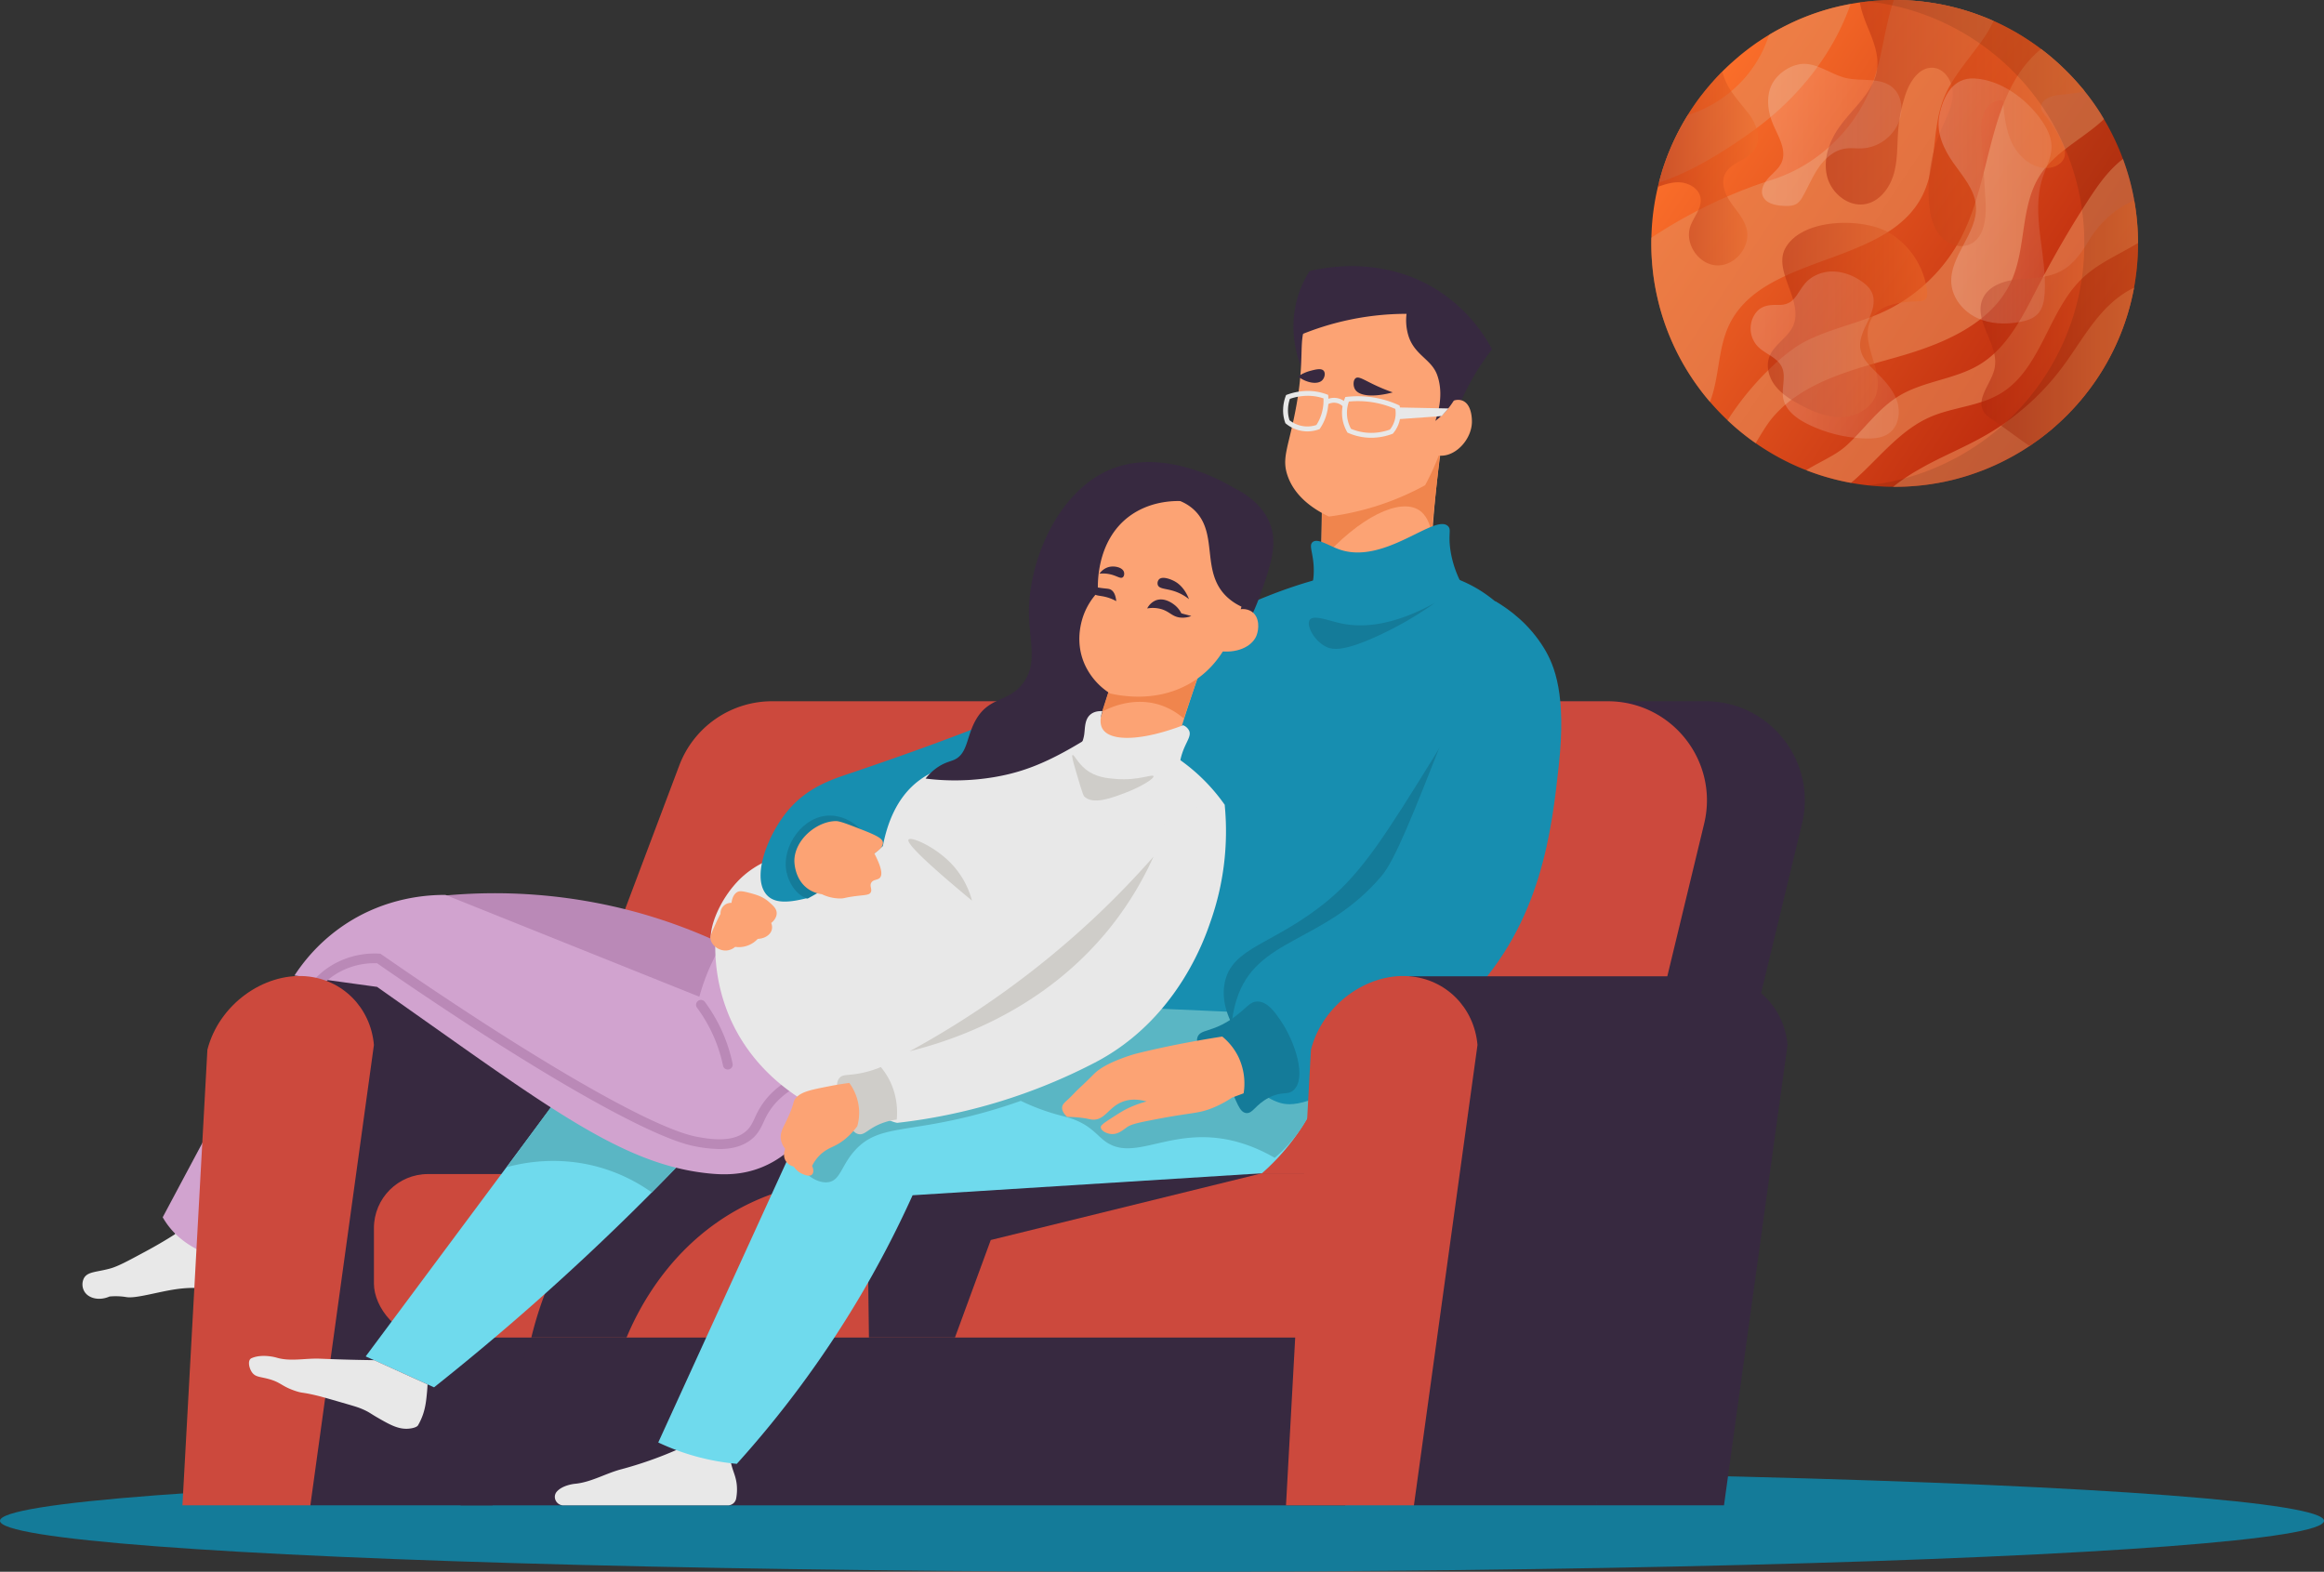 <?xml version="1.0" encoding="UTF-8"?> <svg xmlns="http://www.w3.org/2000/svg" xmlns:xlink="http://www.w3.org/1999/xlink" viewBox="0 0 1928.33 1304.13"><rect x="0" y="0" width="1928.33" height="1304.13" fill="#333333" stroke="none"/> <defs> <style>.cls-1{fill:#147b99;}.cls-2{fill:#372940;}.cls-3{fill:#e8e8e8;}.cls-4{fill:#cc493d;}.cls-5{fill:#178eb0;}.cls-6{fill:#d1a3cf;}.cls-7{fill:#6fdaed;}.cls-8{fill:#5ab6c4;}.cls-9{fill:#ba89b7;}.cls-10{fill:#fca374;}.cls-11{fill:#f0854d;}.cls-12{fill:#cfcdc9;}.cls-13{fill:url(#linear-gradient);}.cls-14{fill:#e78a59;opacity:0.6;}.cls-15,.cls-16,.cls-17,.cls-18{opacity:0.5;}.cls-15{fill:url(#linear-gradient-2);}.cls-16{fill:url(#linear-gradient-3);}.cls-17{fill:url(#linear-gradient-4);}.cls-18{fill:url(#linear-gradient-5);}.cls-19{opacity:0.1;}.cls-20,.cls-21,.cls-22{opacity:0.2;}.cls-20{fill:url(#linear-gradient-6);}.cls-21{fill:url(#linear-gradient-7);}.cls-22{fill:url(#linear-gradient-8);}</style> <linearGradient id="linear-gradient" x1="1720.55" y1="300.73" x2="1384.25" y2="76.98" gradientUnits="userSpaceOnUse"> <stop offset="0" stop-color="#bc2a0d"></stop> <stop offset="1" stop-color="#ff732c"></stop> </linearGradient> <linearGradient id="linear-gradient-2" x1="1514.96" y1="102.07" x2="1729.86" y2="102.07" gradientUnits="userSpaceOnUse"> <stop offset="0" stop-color="#ac260c"></stop> <stop offset="1" stop-color="#ef6c29"></stop> </linearGradient> <linearGradient id="linear-gradient-3" x1="1466.83" y1="265.51" x2="1599.18" y2="265.51" xlink:href="#linear-gradient-2"></linearGradient> <linearGradient id="linear-gradient-4" x1="1375.61" y1="139.78" x2="1458.64" y2="139.78" xlink:href="#linear-gradient-2"></linearGradient> <linearGradient id="linear-gradient-5" x1="1643.3" y1="268.22" x2="1774.02" y2="268.22" xlink:href="#linear-gradient-2"></linearGradient> <linearGradient id="linear-gradient-6" x1="1462.02" y1="111.96" x2="1577.66" y2="111.96" gradientUnits="userSpaceOnUse"> <stop offset="0" stop-color="#fff"></stop> <stop offset="1" stop-color="#fff" stop-opacity="0.5"></stop> </linearGradient> <linearGradient id="linear-gradient-7" x1="1452.57" y1="294.54" x2="1575.48" y2="294.54" xlink:href="#linear-gradient-6"></linearGradient> <linearGradient id="linear-gradient-8" x1="1608.51" y1="166.73" x2="1702.29" y2="166.73" xlink:href="#linear-gradient-6"></linearGradient> </defs> <title>fam</title> <g id="Слой_2" data-name="Слой 2"> <g id="Layer_1" data-name="Layer 1"> <ellipse class="cls-1" cx="964.17" cy="1261.85" rx="964.17" ry="42.28"></ellipse> <rect class="cls-2" x="382.17" y="1109.81" width="734.05" height="139.21"></rect> <path class="cls-3" d="M607.88,1191.5a46,46,0,0,0-1.78,19.62c1.22,9,4.78,13,5.35,22.29a40.6,40.6,0,0,1-.65,10.06,6.93,6.93,0,0,1-6.86,5.54H467.47c-5.67,0-9.14-6.47-5.77-11l.1-.12c4.78-5.81,15.18-6.75,15.18-6.75,13.33-1.2,25.38-8.56,38.32-12a321.9,321.9,0,0,0,45.92-16.05l4.9-15.16Z"></path> <path class="cls-3" d="M156.22,1007.43q-5.58,8.36-11.14,16.72c-9,5.73-17,10.27-23.3,13.67-15.9,8.59-23.84,12.89-30.39,14.69-11.48,3.16-18.71,2.44-21.78,8.1a11.56,11.56,0,0,0,.51,11.14c3.39,5.51,12.12,7.79,20.76,4h0a54.41,54.41,0,0,1,14.18.51c7.68,1.25,26-4.41,41-6.58,27.68-4,38.14,4.89,44.06-3,3.92-5.25,0-9.75,3.55-29.38,2-10.89,3.72-12.62,2.53-16.2C194.28,1015.27,185.9,1008.83,156.22,1007.43Z"></path> <path class="cls-2" d="M1452.55,860.05,1495.2,683.5c12.51-51.8-26.74-101.66-80-101.66H721.8a82.33,82.33,0,0,0-77,53.28L517,974.15h921.76Z"></path> <path class="cls-4" d="M1371.37,860.05,1414,683.5c12.51-51.8-26.74-101.66-80-101.66H640.62a82.33,82.33,0,0,0-77,53.28l-127.8,339h921.76Z"></path> <path class="cls-3" d="M648.5,710.14a76.32,76.32,0,0,0-32.42,17.22c-20.68,18.8-32.32,51.31-23.29,60.77,7,7.37,30.1,4.5,99.26-38.49Z"></path> <path class="cls-5" d="M1269.65,534.53c-11.85,34.63-25.57,70.72-41.51,107.93a1550.39,1550.39,0,0,1-118.6,224.15H849.8A874.25,874.25,0,0,0,916.22,765.8a885.85,885.85,0,0,0,94.88-252.62c13.41-7,97.93-50.57,167.23-40.32,10.78,1.59,30.21,4.47,51,17.79A120,120,0,0,1,1269.65,534.53Z"></path> <path class="cls-6" d="M197.75,892.47Q166.34,951.21,135,1010a63.7,63.7,0,0,0,13.16,16.21c10.66,9.4,26.72,17.08,34.44,15.2C194.24,1038.52,204.57,1009.46,197.75,892.47Z"></path> <polygon class="cls-2" points="253.63 810.04 500.75 810.04 408.65 1249.01 257.52 1249.01 253.63 810.04"></polygon> <rect class="cls-4" x="310.26" y="974.15" width="859.05" height="135.66" rx="44.82" ry="44.82"></rect> <path class="cls-2" d="M672.81,982.18a196.59,196.59,0,0,0-56.73,19.25c-60.76,31.74-87.29,86.94-96.22,108.38h-79a301.39,301.39,0,0,1,37.48-89.14c16.85-26.88,33.48-53.41,65.84-70.9,38.65-20.9,99.07-28.53,120.54,0C671.75,959.13,673.47,970.88,672.81,982.18Z"></path> <path class="cls-2" d="M1047.08,973.5l-225,55.37-29.72,80.94H721L719.41,985Z"></path> <path class="cls-7" d="M581.65,947.16q-27.72,29.52-58.08,59.43A2071.29,2071.29,0,0,1,360.15,1151.1l-56.72-25.66L476.3,893.14Z"></path> <path class="cls-8" d="M569.15,960.5Q555,974.93,540.79,989.37a141.53,141.53,0,0,0-43.72-20.94c-33.89-9.49-62.77-3.76-76.65,0l49.47-67.19Z"></path> <path class="cls-9" d="M614.06,790.5a441.1,441.1,0,0,0-86.44-33.77A447.3,447.3,0,0,0,360.83,743.9c22,32.44,85.22,117.84,170.84,133,15.92,2.83,41.2,6.92,60.78-8.1C623.12,845.31,614.77,794.49,614.06,790.5Z"></path> <path class="cls-6" d="M722.44,897.53,685.3,910c-5.17,12.9-20.11,45-53,58.41-16.63,6.8-32,6.45-44.41,5.18-59.89-6.13-112.31-40-206.12-106.13l-68.88-48.62-68.54-9.45a147.44,147.44,0,0,1,42.21-42.55c34.19-22.54,68.54-24.38,83.06-24.31L580.29,827a172,172,0,0,1,20.94-47.27l49.29-14.85Q686.49,831.19,722.44,897.53Z"></path> <path class="cls-9" d="M596.93,953.38a110.38,110.38,0,0,1-20.06-2.23c-37.48-6.84-138.56-65-264-151.92a60.85,60.85,0,0,0-35,9.53A58.83,58.83,0,0,0,262.78,823a4.05,4.05,0,0,1-6.49-4.86A67.08,67.08,0,0,1,273.54,802a69.36,69.36,0,0,1,40.88-10.77l1.16.05,1,.67c125,86.65,225.28,144.62,261.78,151.28,9.67,1.76,29.78,5.43,41.09-5.07,3.29-3.05,4.87-6.42,6.87-10.69a66.33,66.33,0,0,1,10-16.3,71.15,71.15,0,0,1,26.83-19.34,4,4,0,1,1,3.17,7.45,63.2,63.2,0,0,0-23.82,17.13,58.62,58.62,0,0,0-8.85,14.49c-2.19,4.67-4.26,9.08-8.7,13.21C617,951.37,606.57,953.38,596.93,953.38Z"></path> <path class="cls-2" d="M1206.11,348.53c2-5.66,4.3-11.6,7.09-17.73a206.77,206.77,0,0,1,24.82-41,131.65,131.65,0,0,0-44.57-48.62c-46.64-29.93-96.69-18.72-106.86-16.21A85,85,0,0,0,1076,249.26c-7,26.74.48,52.94,10.13,68.37C1106.62,350.48,1156.73,365.78,1206.11,348.53Z"></path> <path class="cls-5" d="M1055.69,498.78a549.47,549.47,0,0,0-93.19,29.71c-51.81,21.76-51.38,31-101.29,54-51.79,23.9-134.59,52-156.66,59.43-14.84,5-34.23,11.42-50,29.71-17.31,20.1-30.9,55.36-18.91,70.23,16.7,20.72,70.46-13.78,203.93-54,110.3-33.26,144.1-31,176.93-68.87C1050.11,580.19,1055.56,530.63,1055.69,498.78Z"></path> <path class="cls-1" d="M720.42,700c-3-12.83-17.37-23.07-31.4-23.3-22.7-.37-40.71,25.49-36.47,46.6,1.64,8.15,7.25,18.86,17.22,22.28C691.33,753,725.94,723.81,720.42,700Z"></path> <path class="cls-3" d="M964.55,621.4a154.13,154.13,0,0,1,51.59,46.26,542.17,542.17,0,0,1-81.83,107.63c-90.48,92.26-193.2,130.27-251.37,146.55-12.4-5.73-56.48-27.94-78-79A148.63,148.63,0,0,1,593.8,776,344.11,344.11,0,0,0,732.57,702c3.29-17.29,10.84-40.3,30.39-54.7,10.07-7.42,19.06-10.23,31.4-13.17,18.35-4.38,44.24-12.75,76-30.39C884.94,602,924,599.14,964.55,621.4Z"></path> <path class="cls-7" d="M1107.76,844.67a173.92,173.92,0,0,1-8.89,51.59c-13.33,39.89-38,65.16-51.79,77.24L757.22,991.73a862.5,862.5,0,0,1-45.92,87.79,865.13,865.13,0,0,1-99.94,135.06,194.42,194.42,0,0,1-65.17-17.73q65.67-143.74,131.35-287.5l223.18-72.6Z"></path> <path class="cls-8" d="M1094.86,903.94a116.43,116.43,0,0,1-7.43,18.91,120.07,120.07,0,0,1-29.71,37.82c-22.16-12.76-40.54-16.06-52.67-16.88-40.8-2.77-66.27,18.77-87.79,3.37-6.84-4.89-11.18-12-24.31-17.55-7.12-3-11.4-3.26-22.28-6.76A181.18,181.18,0,0,1,847,913.4c-8.85,3.16-23.71,8.15-42.54,12.83-53.92,13.38-75.48,8-93.87,27-12.69,13.09-12.84,26.37-23.63,27.69-11.26,1.37-25.78-11.28-26.34-23-.9-18.9,34.75-35.17,72.93-50.65,48.91-19.82,120.6-45.9,216.09-70.9l121.56,5.4Q1083,872.89,1094.86,903.94Z"></path> <path class="cls-10" d="M1199.38,349.22c-2.72,16.09-5.14,33-7.11,50.7-3.13,28-4.76,54.5-5.34,79.16a233.46,233.46,0,0,1-91.62,31.14q.89-51.6,1.78-103.19Z"></path> <path class="cls-11" d="M1196.49,360.68q-4.34,40.43-8.66,80.86c-2.38-11.65-7.23-16.3-10.59-18.4-15.92-10-48.94,5.56-80.73,41.52q.45-37.8.89-75.6Z"></path> <path class="cls-10" d="M1206.5,277.17a213.14,213.14,0,0,1-24,125.42,226.21,226.21,0,0,1-79.85,26c-11.43-5.46-27.58-15.53-34-33.08-5.81-15.88.74-23.94,7.12-59.6,8.24-46-.87-57.33,12.45-72.94s34.13-17.86,41.81-18.68C1172,239.78,1202.37,272.56,1206.5,277.17Z"></path> <path class="cls-10" d="M1198.8,336.58c.57-.51,7.7-6.66,14.4-4.26,8.43,3,8.16,16.68,8.11,18.23-.45,13.61-12.42,27.14-24.88,27.54a18.91,18.91,0,0,1-7.11-1.19Z"></path> <path class="cls-5" d="M1201.55,436.65c2.92,3-.14,6.31,2,20.26a87.3,87.3,0,0,0,8.1,25.32,329.5,329.5,0,0,1-33.42,21.27c-26.77,14.86-66.6,37-83.06,23.3-8-6.6-8.85-20.21-9.12-24.31-.77-11.6,3.86-14.14,4.05-28.36.2-14.6-4.55-21.19-1-24.31,4.12-3.63,13.23,2.92,22.28,6.08C1148.89,469,1190.85,425.58,1201.55,436.65Z"></path> <path class="cls-1" d="M1225.86,565.29c-8.13,15.37-20,36.84-35.45,61.79-39.79,64.21-59.69,96.31-89.13,120.54-44.17,36.33-79.11,37.78-85.09,67.86-3.59,18,5.44,35.33,14.18,47.61,23.27-7,93.25-31.25,144.85-102.3C1236.33,676.63,1228.32,586.51,1225.86,565.29Z"></path> <path class="cls-5" d="M1240.72,498.78c11.58,6.82,28.27,19,40.52,39.16,8.79,14.5,18.57,38.59,12.15,97.24-5.76,52.7-14.21,129.86-74.28,191.78-15.55,16-33.32,27.8-68.88,51.32-62.82,41.58-79.86,39.54-89.13,36.47-23.69-7.85-34-34.85-35.12-37.82-7.77-21.15-2.17-40.24,0-47.27,16.16-52.35,72.39-46.37,120.2-102.64,11.24-13.23,25.66-49.51,54-121.55C1217.75,560.92,1231.51,524,1240.72,498.78Z"></path> <path class="cls-1" d="M1190.75,500.13a293.43,293.43,0,0,1-47.94,27.68c-28.64,13.07-37.36,11.33-42.55,8.78-10.11-5-16.63-17.91-13.5-22.28s15.18.48,25,2.7C1128.58,520.82,1154,520.39,1190.75,500.13Z"></path> <path class="cls-1" d="M1043.54,831c8.22.12,14.24,8.7,18.91,15.54,12.44,18.23,21.94,48.22,10.8,58.07-5,4.4-9.19.45-20.26,6.08-11.51,5.86-13.35,13.4-18.91,12.83-5.93-.61-7.62-9.61-14.18-22.29-13.72-26.51-29.29-31.47-26.33-40.51,2.34-7.17,12-3.63,29.71-16.21C1034.35,836.67,1036.76,830.92,1043.54,831Z"></path> <path class="cls-10" d="M693.57,681.27c3.35,0,9.83,2.52,22.79,7.6s15.93,7.4,16.21,10.13c.39,3.79-4.28,7.31-7.09,9.11,6.92,13.26,6.49,18.25,4.56,20.26s-5.43,1.2-7.09,4,1,5.5-.51,8.11c-1.28,2.19-4.18,2-12.15,3-10.12,1.29-9.51,2.09-13.68,2a35.69,35.69,0,0,1-14.69-3.54,26,26,0,0,1-11.64-4.56c-11.13-8-11.16-22.28-11.15-23.3C659.38,696.51,677.93,681.4,693.57,681.27Z"></path> <path class="cls-3" d="M1016.19,667.77a225.29,225.29,0,0,1-11.82,97.07c-3.46,9.7-25.73,80.37-95.89,116.82a469.56,469.56,0,0,1-164.09,50c-1.66-.33-15.09-3.23-21.61-16.2A31,31,0,0,1,725,884.36q43.32-17.46,89-34.44,28.3-10.5,56-20.26c9.65-11.23,19.39-23.38,29-36.46a631.68,631.68,0,0,0,62.8-105.35,71.92,71.92,0,0,1,19.58-13.5A72.69,72.69,0,0,1,1016.19,667.77Z"></path> <path class="cls-12" d="M754.86,872.21c35.61-8.87,112.7-33.77,168.48-105.35a275.3,275.3,0,0,0,33.76-56.05c-14.16,16.09-29.86,32.53-47.27,49A747.94,747.94,0,0,1,754.86,872.21Z"></path> <path class="cls-12" d="M806.51,747.28A70.81,70.81,0,0,0,789,716.22c-13.7-14.11-33.18-22.32-35.12-19.59C752.24,698.9,761.7,710.14,806.51,747.28Z"></path> <path class="cls-2" d="M1034.93,518.19A197.21,197.21,0,0,0,1046.24,492c7.94-22.76,13.81-39.61,7.93-56.38-1.67-4.79-7.88-19.78-30.21-30.73-8.51-5.1-60.07-35.05-105.35-14.18-41,18.9-64.78,73.91-64.83,116.82,0,24.52,7.7,43.15-5.23,59.77-12,15.42-27.38,10.61-38.49,29.37-8.3,14-6.78,28.62-18.4,33.77-3.33,1.47-7.55,2.09-13.51,6.07A43.83,43.83,0,0,0,768,646a196.55,196.55,0,0,0,56.73-1.18c31-5.25,55.59-16.75,102.81-48.62C957.88,575.72,994.39,549.81,1034.93,518.19Z"></path> <path class="cls-10" d="M1000.13,544.91q-7.74,20.83-15.12,43.58-6.33,19.6-11.56,38.25a276.61,276.61,0,0,1-97,32.91q15.57-23.11,31.13-46.25,9.35-29.8,18.68-59.6Z"></path> <path class="cls-11" d="M999.55,544.72q-8.64,25.72-17.29,51.47A56.34,56.34,0,0,0,962.76,585c-23.14-7.53-43.67,3-48.37,5.57l12.52-38.77Z"></path> <path class="cls-10" d="M1033.57,442.43c9,15.47,4.24,32.91-1.68,54.52-5.87,21.42-14.76,53.92-46.14,71-26.49,14.46-54.06,9.83-64.61,7.44a55.54,55.54,0,0,1-21.21-24.36c-9-20.49-1.51-39.29.24-43.38a56.32,56.32,0,0,1,10.9-16.52c-.25-3.47-2.43-41.71,26-62.78C968.18,405.35,1018.13,415.94,1033.57,442.43Z"></path> <path class="cls-10" d="M1022.52,507.55c5.61-2.91,11.87-3,16.21,0,6.59,4.6,6,14.53,3.8,19.93-3.9,9.45-17.07,15.15-32.3,12.5Z"></path> <path class="cls-3" d="M978.37,636.2c.52-2.17.77-6.24,3-12.5,3.19-8.76,7.09-12.85,5.4-17.22a9.18,9.18,0,0,0-5.06-4.72c-33.64,12.84-60.23,13.9-66.85,3-1.47-2.41-2.78-6.75-.17-14.69-2.72-.14-6.55.13-9.62,2.53-5.14,4-4.69,11.21-5.41,16.54-3.08,22.92-31.39,28.34-30.38,45.92.39,7,5.19,11.92,6.41,13.17C899,692.23,973.44,657,978.37,636.2Z"></path> <path class="cls-12" d="M957.1,644c.78,2-10.58,8.9-22.62,13.51s-26.85,10.27-34.44,3.71c-1-.84-1.56-1.66-7.09-20.6-3-10.18-3.91-13.75-3-14.18,1.26-.61,4.06,6.36,10.81,11.82,8.18,6.63,17.78,7.49,25.66,8.1C944.76,647.75,956.33,642,957.1,644Z"></path> <path class="cls-2" d="M1033.66,504.77a45.23,45.23,0,0,1-15.19-9.12c-22.22-20.45-7.6-51.43-26.25-71.16C976.15,407.5,948.86,413.1,949,409c.13-3.92,25-9.6,50.65-4,11.72,2.53,33.23,7.29,44.56,25C1057,449.87,1052.76,480,1033.66,504.77Z"></path> <path class="cls-2" d="M1207.75,330a78,78,0,0,1-5.06,7.6A65.7,65.7,0,0,1,1191,349.22c6.41-18.61,4-31,1.52-38-4.74-13.28-18.64-16.33-23.81-32.41a43.55,43.55,0,0,1-1.63-18.42A231.4,231.4,0,0,0,1076,279.14a55.5,55.5,0,0,1,1.52-23.8,54.85,54.85,0,0,1,7.09-15.2c9.65-4.35,41.21-17.09,76.48-5.06,28.38,9.68,60.37,35.81,58.75,60.27C1219.14,305.2,1212.58,321.59,1207.75,330Z"></path> <path class="cls-2" d="M960.73,485.48a4.76,4.76,0,0,1,1-4.81c3-3,10.45.45,11.65,1,7.85,3.67,11.59,11.35,13.17,15.45a39.32,39.32,0,0,0-11.39-6.33C967.73,488.19,962.09,488.86,960.73,485.48Z"></path> <path class="cls-2" d="M912.29,476a13.92,13.92,0,0,1,7.85-5.57c4.76-1.16,11.17.36,12.41,4.05.51,1.5.25,3.67-1,4.56-1.82,1.28-4.51-1-9.37-2.28A27.21,27.21,0,0,0,912.29,476Z"></path> <path class="cls-2" d="M1155.64,325.57a156.7,156.7,0,0,1-15.54-6.42c-8.71-4.16-12.78-7.09-15.19-5.4-2.15,1.5-2.32,6.19-.68,9.11C1127.64,328.92,1140.16,329.69,1155.64,325.57Z"></path> <path class="cls-2" d="M1077,312.4a33.13,33.13,0,0,1,10.31-4.73c3.87-1,8.53-2.27,10.7-.34s1.21,6.68-1.59,8.78C1092.62,318.94,1084.43,317.9,1077,312.4Z"></path> <path class="cls-2" d="M980.23,508.91a20.57,20.57,0,0,0-6.25-7.43c-1.67-1.22-8.09-5.9-14.85-3.38a14.11,14.11,0,0,0-7.26,6.75,25.45,25.45,0,0,1,12.15.68c6.32,2,8.42,5.72,14.35,6.75a19.07,19.07,0,0,0,10.13-1.18Z"></path> <path class="cls-2" d="M926.21,498.78c-.63-6.13-2.68-8.45-4.39-9.46s-3.26-.76-8.61-1.52c-2.86-.4-5.15-.87-6.58-1.18-.36,1.63-.57,3.9.67,5.57,1.62,2.17,4.64,1.89,9.12,2.87A36.39,36.39,0,0,1,926.21,498.78Z"></path> <path class="cls-3" d="M1155.16,360.05l.5-.19.35-.41a25.85,25.85,0,0,0,5.49-22l-.21-1-.94-.43a81.79,81.79,0,0,0-42.84-6.75l-1.21.14-.45,1.13a32.55,32.55,0,0,0-1.89,17.29,31.9,31.9,0,0,0,3.79,10.54l.33.59.62.26a47.57,47.57,0,0,0,19,4h0A50.15,50.15,0,0,0,1155.16,360.05ZM1118,347.18a28.31,28.31,0,0,1,1.24-14,77.71,77.71,0,0,1,38.52,6.12,21.74,21.74,0,0,1-4.48,17.13,46,46,0,0,1-15.5,2.73h0a43.44,43.44,0,0,1-16.8-3.37A28,28,0,0,1,1118,347.18Z"></path> <path class="cls-3" d="M1084.73,357.94a29.26,29.26,0,0,0,9.52-1.65l.64-.22.38-.55a38.79,38.79,0,0,0,4.78-9.65,42.58,42.58,0,0,0,2.09-16.94l-.1-1.29-1.22-.45a45.14,45.14,0,0,0-17.53-2.79,50.37,50.37,0,0,0-15.28,3.05l-.88.32-.33.88a34.36,34.36,0,0,0-2.11,10.28,30.16,30.16,0,0,0,1.68,11.71l.19.54.45.36a28.39,28.39,0,0,0,17.68,6.4Zm-16-18.82a30.1,30.1,0,0,1,1.54-8.17,45.67,45.67,0,0,1,13.17-2.5,40.21,40.21,0,0,1,14.73,2.1,38.76,38.76,0,0,1-2,14,35.44,35.44,0,0,1-3.92,8.09,25.22,25.22,0,0,1-7.58,1.22l0,2v-2a24.27,24.27,0,0,1-14.7-5.17A26.36,26.36,0,0,1,1068.74,339.12Z"></path> <path class="cls-3" d="M1160,338.06l41.79.84-5.57,6.33-36.55,2.62Z"></path> <path class="cls-3" d="M1114.69,337.71a10.56,10.56,0,0,0-5.94-3.4,10.73,10.73,0,0,0-7.21,1.27l-2-3.49a14.82,14.82,0,0,1,10-1.76,14.64,14.64,0,0,1,8.24,4.7Z"></path> <path class="cls-10" d="M1014.16,860.05a50.2,50.2,0,0,1,13.33,16.72,51.17,51.17,0,0,1,4.4,30.38l-9.62,3.55a88.81,88.81,0,0,1-16.21,8.61c-11.6,4.68-16.24,3.63-42.88,8.61-15.86,3-23.87,4.49-27.69,7.09s-7.76,6.36-13.41,5.91c-4.06-.31-8.54-2.78-8.7-5.5-.09-1.45,1.1-2.71,8.25-7.33,6.9-4.45,10.35-6.68,14.66-8.7a89.31,89.31,0,0,1,15.12-5.5c-8.9-2.46-15.16-1.43-19.24,0C920,918.13,917.16,929.26,907,929c-3-.08-4.34-1.09-12.37-1.83-3.86-.36-7.05-.45-9.17-.46-1.57-1.45-4.64-4.68-4.12-8.25.34-2.32,2-3.64,5.5-6.87,3-2.81,5.68-5.93,8.7-8.71,7.58-7,10.68-10.43,13.29-12.83,10-9.23,33-15.58,33-15.58C973.26,866.48,1006.2,861.28,1014.16,860.05Z"></path> <path class="cls-12" d="M730.88,885.37A58.2,58.2,0,0,1,739,898.21a60.23,60.23,0,0,1,5.06,30.72,54.06,54.06,0,0,0-12.15,3c-11.56,4.37-14.11,9.94-19.25,9.12-5.79-.93-8.78-9-12.83-19.93-3.8-10.25-8.07-21.79-3-27,2.46-2.55,5.44-1.83,13.51-3A86.75,86.75,0,0,0,730.88,885.37Z"></path> <path class="cls-2" d="M1430.48,1249H1324.34L1345,871c9.6-37.5,46.49-63.72,81.55-61,30.07,2.37,53.87,25.64,56.64,57Q1456.86,1058,1430.48,1249Z"></path> <polygon class="cls-2" points="1169.31 810.04 1416.44 810.04 1324.34 1249.01 1173.2 1249.01 1169.31 810.04"></polygon> <path class="cls-4" d="M1173.2,1249H1067.06l20.7-378c9.6-37.5,46.49-63.72,81.55-61,30.07,2.37,53.87,25.64,56.64,57Q1199.56,1058,1173.2,1249Z"></path> <path class="cls-10" d="M644.45,757.75c0-3.75-2.81-6.22-6.08-9.12-5.6-5-11.35-6.45-17.73-8.1-5.76-1.5-7.44-1.09-8.61-.51-4.19,2.08-4.93,7.89-5.06,9.12a8.68,8.68,0,0,0-9.12,9.11c-.9,1.66-2.16,4.09-3.54,7.09-3.59,7.8-5.38,11.7-4.56,14.69,1.33,4.87,7.21,9.09,13.17,8.61a12.74,12.74,0,0,0,7.09-3A21.4,21.4,0,0,0,628.75,779c5.88-.21,10.56-3.4,11.64-7.6a8.94,8.94,0,0,0-.5-5.57C640.86,765.08,644.47,762,644.45,757.75Z"></path> <path class="cls-10" d="M704.72,898.54c-3.69.47-9.15,1.25-15.7,2.54-15.48,3-23.22,4.56-27.86,9.11-4.07,4-.78,3.95-9.62,21.78-2.19,4.41-4.41,8.48-3.55,13.67a16.38,16.38,0,0,0,3.55,7.6c-.17.37-2.45,5.45.5,10.13a10.7,10.7,0,0,0,6.59,4.56,16.18,16.18,0,0,0,7.09,6.08c1.77.75,6,2.59,8.1.5,1.42-1.44,1.34-4.34,0-7.09a32.84,32.84,0,0,1,6.08-8.61c4.64-4.7,9.34-6.47,12.66-8.1,5-2.46,11.79-7,18.74-16.21a41.08,41.08,0,0,0,1.52-13.67A42.51,42.51,0,0,0,704.72,898.54Z"></path> <path class="cls-9" d="M603.93,887.4a4,4,0,0,1-4-3.21,123.39,123.39,0,0,0-21.58-48.06,4.05,4.05,0,1,1,6.51-4.83,131.13,131.13,0,0,1,23,51.21,4.06,4.06,0,0,1-4,4.89Z"></path> <path class="cls-4" d="M257.52,1249H151.37q10.35-189,20.71-378c9.59-37.5,46.49-63.72,81.55-61,30.06,2.37,53.87,25.64,56.63,57Z"></path> <path class="cls-3" d="M354.75,1148.65c-.06,1.49-.18,3.65-.42,6.25-.56,6-1.11,11.94-3.2,18.24a50,50,0,0,1-4.3,9.51c-.58,1-3.06,2.36-7.78,2.75-8.42.69-15.48-3.24-25.49-9-6-3.43-6.88-4.52-11.82-6.75-3.81-1.72-6.56-2.56-12.83-4.39-13.78-4-20.67-6-25-7.09-14.17-3.43-12.27-1.94-18.58-4-12.28-4.11-11.92-7.23-22.95-10.13-6.7-1.76-10.27-1.52-13-5-2.5-3.21-3.92-9.2-1.62-11.48a3.07,3.07,0,0,1,.9-.62c9-4,20.77-.49,20.77-.49,11.46,3.47,23.95.39,35.91.88,10.81.44,26.14,1,45.12,1.23Z"></path> <path class="cls-13" d="M1774,201.44v.49c0,.51,0,1,0,1.5,0,2.45-.06,4.92-.19,7.34,0,.94-.08,1.88-.12,2.8l-.18,2.75c-.27,3.79-.63,7.54-1.12,11.27-.33,2.63-.72,5.26-1.14,7.85-.17,1-.35,2.06-.53,3.1v0c0,.06,0,.14,0,.2-.17.9-.35,1.76-.53,2.65a201,201,0,0,1-25.49,65.44c-.59,1-1.18,1.92-1.79,2.88-1.43,2.28-2.92,4.52-4.45,6.73-.85,1.22-1.71,2.44-2.58,3.64-.6.82-1.19,1.66-1.8,2.47-.86,1.12-1.71,2.26-2.59,3.36-.34.47-.69.92-1.06,1.37-.51.65-1,1.29-1.55,1.94s-.85,1-1.28,1.55l-1,1.22c-.65.77-1.31,1.53-2,2.3-.51.62-1,1.23-1.59,1.82-.39.45-.77.89-1.18,1.32-.1.13-.23.25-.33.37-.77.84-1.55,1.69-2.34,2.53-.49.51-1,1-1.49,1.55l-1.51,1.57c-1.24,1.26-2.51,2.5-3.79,3.75-.45.45-.92.9-1.39,1.32-.93.9-1.89,1.78-2.83,2.63a4.57,4.57,0,0,1-.41.37l-2.46,2.22c-1.15,1-2.29,2-3.45,3l-2.47,2-.14.12-2.24,1.77c-1.25,1-2.49,1.94-3.75,2.9-1,.73-2,1.47-3,2.18a.42.42,0,0,1-.12.08c-.8.57-1.59,1.14-2.39,1.69-1,.72-2,1.41-3,2.1l-.7.47-1.63,1.06c-1.16.76-2.32,1.51-3.5,2.24l-1.27.8c-.92.57-1.85,1.12-2.77,1.65-.08.06-.14.08-.23.14-.57.33-1.14.65-1.71,1-2.48,1.45-5,2.81-7.58,4.14-.8.43-1.59.84-2.41,1.24-.59.31-1.18.61-1.79.9q-2.26,1.13-4.53,2.16l-1.18.55c-1.3.59-2.61,1.16-3.91,1.71-.74.33-1.47.64-2.23.94-1.1.47-2.2.92-3.32,1.37h0c-1,.36-2,.75-3,1.12l-2.74,1c-1.12.41-2.24.79-3.38,1.18l-2.94,1q-6.45,2.07-13.08,3.73l-1.47.37-1.67.38c-.68.15-1.35.31-2,.45l-.39.08c-.39.11-.75.19-1.16.27s-.51.1-.78.16l-2.5.49-.86.16c-2.08.41-4.14.76-6.24,1.08-1.32.23-2.65.41-4,.6-.72.1-1.47.2-2.18.28l-1,.12c-.92.13-1.84.23-2.78.33-.45,0-.91.08-1.36.14l-2.1.19c-6,.55-12,.81-18.19.81-.43,0-.85,0-1.26,0-2.3,0-4.61-.06-6.89-.14a203.17,203.17,0,0,1-22.65-2.18c-.29,0-.59-.08-.88-.15-1.51-.22-3-.46-4.5-.75-1-.16-1.92-.35-2.88-.53-3.69-.73-7.34-1.55-10.92-2.47-6.34-1.61-12.58-3.52-18.66-5.73-1.59-.57-3.16-1.16-4.71-1.79-1.91-.71-3.79-1.49-5.66-2.28q-2.14-.91-4.22-1.86a201.7,201.7,0,0,1-19.21-10c-.28-.16-.57-.34-.83-.51-.86-.51-1.74-1-2.59-1.57-3.22-2-6.36-4-9.46-6.19q-5.57-3.86-10.87-8.12c-4.3-3.44-8.48-7.07-12.47-10.88a198.85,198.85,0,0,1-14.6-15.27c-.41-.47-.82-.94-1.22-1.43-3.78-4.46-7.34-9.11-10.71-13.9a201,201,0,0,1-26.32-51.95c-1.46-4.34-2.77-8.72-3.93-13.19q-.68-2.62-1.28-5.3a196.53,196.53,0,0,1-3.53-19.47c-.31-2.36-.57-4.73-.78-7.13-.08-.78-.16-1.57-.22-2.37,0-.32-.06-.65-.08-1q-.62-7.8-.61-15.82c0-1.55,0-3.08.06-4.63,0-.47,0-.94,0-1.41,0-.83.06-1.67.1-2.51.25-6.17.76-12.29,1.57-18.32a198,198,0,0,1,3.71-20c.29-1.21.59-2.41.9-3.61.14-.57.28-1.16.45-1.73q.88-3.37,1.89-6.67a.37.37,0,0,1,0-.14c.9-3,1.88-5.91,2.92-8.81a199.16,199.16,0,0,1,18.69-38.67c.49-.84,1-1.67,1.55-2.49,1.1-1.73,2.24-3.47,3.43-5.16,2.5-3.69,5.17-7.3,8-10.82.06-.06.1-.14.16-.21q2.36-3,4.89-5.89c.8-1,1.63-1.91,2.47-2.85,1.73-2,3.53-3.94,5.36-5.83.69-.72,1.37-1.43,2.06-2.12l.73-.74c.72-.73,1.45-1.46,2.21-2.18,1.16-1.12,2.32-2.24,3.5-3.32.78-.71,1.55-1.43,2.33-2.1q2.44-2.2,4.95-4.3c.33-.31.67-.59,1-.88.84-.71,1.69-1.4,2.57-2.1,1.65-1.34,3.32-2.63,5-3.91l.08-.06c.29-.23.6-.45.9-.68l.61-.44c.84-.64,1.68-1.23,2.51-1.84,1.39-1,2.77-2,4.18-2.91,1-.64,1.9-1.27,2.85-1.88s1.88-1.22,2.82-1.81l2.06-1.29a2.79,2.79,0,0,1,.45-.26l.77-.47.49-.31c1-.61,2-1.2,3.08-1.79.26-.17.53-.31.79-.47l1.49-.84,1.84-1,.79-.42c.53-.29,1.06-.58,1.59-.84s1-.55,1.57-.82a1.19,1.19,0,0,1,.22-.12c.41-.22.84-.45,1.25-.63,1.3-.67,2.61-1.3,3.91-1.94,1-.49,2-1,3-1.42q2.2-1,4.42-2c.57-.25,1.17-.49,1.74-.73.91-.39,1.83-.76,2.75-1.13.65-.26,1.3-.53,2-.79l.14-.06c.57-.23,1.14-.45,1.71-.65s1.16-.45,1.75-.66q9-3.3,18.33-5.75l2.29-.57c.61-.16,1.22-.3,1.85-.45a2.54,2.54,0,0,1,.37-.1l1-.22c.3-.06.59-.14.87-.21a.12.12,0,0,1,.08,0c.72-.16,1.43-.32,2.17-.46a1.67,1.67,0,0,1,.4-.09l2.25-.47,2.12-.42c.28,0,.57-.11.85-.17l.47-.08L1537,3l2.46-.43c1.27-.2,2.53-.41,3.8-.57V2c1.2-.16,2.42-.33,3.65-.47.63-.08,1.26-.16,1.89-.22,1.86-.23,3.73-.41,5.61-.58l2.16-.18c.59,0,1.18-.08,1.77-.1.84-.06,1.65-.12,2.49-.16h.1c.84-.07,1.65-.11,2.47-.13l1.16-.06h.49c1.06,0,2.14-.08,3.2-.1h.1c1,0,2.06,0,3.1,0h.63a201.16,201.16,0,0,1,30.54,2.3c1.18.19,2.37.37,3.53.57,0,0,0,0,0,0,.88.15,1.75.29,2.61.45,2.89.53,5.75,1.12,8.6,1.78,4.59,1.06,9.13,2.26,13.6,3.63,4.75,1.44,9.42,3.07,14,4.85h0q4.62,1.77,9.12,3.79l.06,0c3.75,1.67,7.44,3.47,11.07,5.36,2.81,1.45,5.56,3,8.27,4.55h0c1.12.65,2.24,1.32,3.34,2,.73.45,1.45.88,2.16,1.35s1.43.9,2.14,1.37c1.43.91,2.83,1.85,4.24,2.79,2.77,1.9,5.48,3.83,8.15,5.85,1.8,1.35,3.57,2.73,5.33,4.14l.3.26c.8.64,1.57,1.27,2.35,1.92,1.1.92,2.18,1.85,3.26,2.81.47.39.94.82,1.4,1.25,1,.85,2,1.75,2.94,2.65,2.3,2.14,4.57,4.32,6.79,6.58.16.16.3.31.47.47,3.32,3.38,6.5,6.87,9.58,10.48.65.77,1.3,1.57,2,2.34s1.26,1.57,1.89,2.39c.23.26.43.53.63.79.55.68,1.08,1.35,1.59,2q4.59,5.94,8.75,12.25c.65,1,1.26,1.94,1.9,2.92,1,1.63,2,3.26,3,4.91a203.09,203.09,0,0,1,12.32,24.32c1.22,2.9,2.38,5.81,3.46,8.77.12.3.25.63.37,1,1.77,4.91,3.38,9.91,4.79,15,.14.45.26.9.39,1.35,1.18,4.36,2.2,8.78,3.1,13.25.2,1,.38,2,.57,3a1.18,1.18,0,0,1,0,.28,4.82,4.82,0,0,1,.1.57c.14.74.26,1.47.39,2.22.22,1.25.4,2.49.59,3.75A202.36,202.36,0,0,1,1774,201.44Z"></path> <path class="cls-14" d="M1654.13,17.37a78.61,78.61,0,0,1-4.16,8c-9.26,15.41-22.08,28.72-31.11,44.07v0a86.87,86.87,0,0,0-6.26,12.73c-5.36,13.84-6.42,28.92-8.24,43.77a161.09,161.09,0,0,1-3.62,20.93,76.75,76.75,0,0,1-5.45,15c-6.52,13.17-16.65,22.87-28.78,30.64-24.71,15.84-57.7,23.65-85.36,36.51-20.2,9.38-37.55,21.47-46.75,41.32-9.09,19.61-7.84,43.51-15.59,63.1-.41-.47-.82-.94-1.22-1.43-3.78-4.46-7.34-9.11-10.71-13.9a201,201,0,0,1-26.32-51.95c-1.46-4.34-2.77-8.72-3.93-13.19q-.68-2.62-1.28-5.3a196.53,196.53,0,0,1-3.53-19.47c-.31-2.36-.57-4.73-.78-7.13-.08-.78-.16-1.57-.22-2.37,0-.32-.06-.65-.08-1q-.62-7.8-.61-15.82c0-1.55,0-3.08.06-4.63a400.34,400.34,0,0,1,39-22.79c8-4.14,16.06-7.93,24-11.4A388.47,388.47,0,0,1,1470,149.27a131.23,131.23,0,0,0,47.54-27.22,132.39,132.39,0,0,0,36.21-52.72q.45-1.18.87-2.4,1.56-4.53,2.82-9.18c5.28-19.1,7.54-39.24,14-57.75h.63a201.16,201.16,0,0,1,30.54,2.3c1.18.19,2.37.37,3.53.57,0,0,0,0,0,0,.88.15,1.75.29,2.61.45,2.89.53,5.75,1.12,8.6,1.78,4.59,1.06,9.13,2.26,13.6,3.63,4.75,1.44,9.42,3.07,14,4.85h0Q1649.63,15.35,1654.13,17.37Z"></path> <path class="cls-14" d="M1745.74,98.83q-1.83,1.82-3.77,3.47c-9.11,7.83-19.47,14.47-28.91,21.91a102,102,0,0,0-16,15.17,66.64,66.64,0,0,0-4.51,6.22c-16.22,25.44-11.17,59.26-23.32,86.86a4.19,4.19,0,0,1-.2.49c-5.63,12.52-14.27,22.69-24.77,31.09-19.45,15.62-45.22,25.12-69.7,32.09-6.4,1.81-12.9,3.61-19.41,5.48-24.52,7.08-49.11,15.23-68.66,30.05a96.07,96.07,0,0,0-15.86,15c-4.59,5.48-9.09,13.11-13.86,21.06q-5.57-3.86-10.87-8.12c-4.3-3.44-8.48-7.07-12.47-10.88a236.57,236.57,0,0,1,33.78-41.59c10.39-10.21,20.61-18.33,28.6-22.69,18.39-10,39.22-14.5,58.69-22.2,2.59-1,5.14-2.08,7.64-3.22A138,138,0,0,0,1598,235.2a139,139,0,0,0,25.57-31.48c1.42-2.37,2.75-4.77,4-7.22,8.5-16.57,13.72-34.94,18.45-53.47,4.92-19.2,9.3-38.59,16.21-56.29,6.46-16.59,15.17-31.7,28.64-43.81.88-.79,1.8-1.57,2.75-2.28,1.8,1.35,3.57,2.73,5.33,4.14l.3.26c.8.64,1.57,1.27,2.35,1.92,1.1.92,2.18,1.85,3.26,2.81.47.39.94.82,1.4,1.25,1,.85,2,1.75,2.94,2.65,2.3,2.14,4.57,4.32,6.79,6.58.16.16.3.31.47.47,3.32,3.38,6.5,6.87,9.58,10.48.65.77,1.3,1.57,2,2.34s1.26,1.57,1.89,2.39c.23.26.43.53.63.79.55.68,1.08,1.35,1.59,2q4.59,5.94,8.75,12.25c.65,1,1.26,1.94,1.9,2.92C1743.75,95.55,1744.76,97.18,1745.74,98.83Z"></path> <path class="cls-14" d="M1774,201.44v.22c-.31.2-.63.39-.94.57-15.27,9.07-32,16.19-44.95,28.38C1699.3,257.8,1693.94,306,1660,326.46a77.06,77.06,0,0,1-15.86,7.06c-14.11,4.63-29.36,6.62-43,12.66-18.24,8.05-32.55,22.79-46.66,36.92-5.85,5.85-12,12-18.57,17.53-1-.16-1.92-.35-2.88-.53-3.69-.73-7.34-1.55-10.92-2.47-6.34-1.61-12.58-3.52-18.66-5.73-1.59-.57-3.16-1.16-4.71-1.79,11-6.85,24.32-12.33,32.87-20,15.2-13.66,26.62-31.23,44.5-41.87,20.57-12.25,46.32-13.46,66.74-25.93a74.49,74.49,0,0,0,11.81-9c16-14.8,26.21-35.84,36.41-55.58,1.38-2.69,2.79-5.36,4.2-8q17.05-32.16,36.85-62.79c8-12.27,16.37-24.5,27.73-33.72.55-.44,1.12-.89,1.69-1.3.12.3.25.63.37,1,1.77,4.91,3.38,9.91,4.79,15,.14.45.26.9.39,1.35,1.18,4.36,2.2,8.78,3.1,13.25.2,1,.38,2,.57,3a1.18,1.18,0,0,1,0,.28,4.82,4.82,0,0,1,.1.57c.14.74.26,1.47.39,2.22.22,1.25.4,2.49.59,3.75A202.36,202.36,0,0,1,1774,201.44Z"></path> <path class="cls-14" d="M1535.56,3.28c-14.35,41.3-43,77-78.18,103.18l-2.41,1.77c-16.94,12.27-48.88,33.92-78.46,43.22.14-.57.28-1.16.45-1.73q.88-3.37,1.89-6.67a.37.37,0,0,1,0-.14c.9-3,1.88-5.91,2.92-8.81a199.16,199.16,0,0,1,18.69-38.67,102.47,102.47,0,0,0,36-19.74,101.31,101.31,0,0,0,27.06-35.51c1.67-3.69,3.1-7.46,4.4-11.29l.49-.31c1-.61,2-1.2,3.08-1.79.26-.17.53-.31.79-.47l1.49-.84,1.84-1,.79-.42c.53-.29,1.06-.58,1.59-.84s1-.55,1.57-.82a1.19,1.19,0,0,1,.22-.12c.41-.22.84-.45,1.25-.63,1.3-.67,2.61-1.3,3.91-1.94,1-.49,2-1,3-1.42q2.2-1,4.42-2c.57-.25,1.17-.49,1.74-.73.91-.39,1.83-.76,2.75-1.13.65-.26,1.3-.53,2-.79l.14-.06c.57-.23,1.14-.45,1.71-.65s1.16-.45,1.75-.66q9-3.3,18.33-5.75l2.29-.57c.61-.16,1.22-.3,1.85-.45a2.54,2.54,0,0,1,.37-.1l1-.22c.3-.06.59-.14.87-.21a.12.12,0,0,1,.08,0c.72-.16,1.43-.32,2.17-.46a1.67,1.67,0,0,1,.4-.09l2.25-.47,2.12-.42c.28,0,.57-.11.85-.17Z"></path> <path class="cls-14" d="M1770.68,238.76c-.17.9-.35,1.76-.53,2.65a201,201,0,0,1-25.49,65.44c-.59,1-1.18,1.92-1.79,2.88-1.43,2.28-2.92,4.52-4.45,6.73-.85,1.22-1.71,2.44-2.58,3.64-.6.82-1.19,1.66-1.8,2.47-.86,1.12-1.71,2.26-2.59,3.36-.34.47-.69.92-1.06,1.37-.51.65-1,1.29-1.55,1.94s-.85,1-1.28,1.55l-1,1.22c-.65.77-1.31,1.53-2,2.3-.51.62-1,1.23-1.59,1.82-.39.45-.77.89-1.18,1.32-.1.13-.23.25-.33.37-.77.84-1.55,1.69-2.34,2.53-.49.51-1,1-1.49,1.55l-1.51,1.57c-1.24,1.26-2.51,2.5-3.79,3.75-.45.45-.92.9-1.39,1.32-.93.9-1.89,1.78-2.83,2.63a4.57,4.57,0,0,1-.41.37l-2.46,2.22c-1.15,1-2.29,2-3.45,3l-2.47,2-.14.12-2.24,1.77c-1.25,1-2.49,1.94-3.75,2.9-1,.73-2,1.47-3,2.18a.42.42,0,0,1-.12.08c-.8.57-1.59,1.14-2.39,1.69-1,.72-2,1.41-3,2.1l-.7.47-1.63,1.06c-1.16.76-2.32,1.51-3.5,2.24l-1.27.8c-.92.57-1.85,1.12-2.77,1.65-.08.06-.14.08-.23.14-.57.33-1.14.65-1.71,1-2.48,1.45-5,2.81-7.58,4.14-.8.43-1.59.84-2.41,1.24-.59.31-1.18.61-1.79.9q-2.26,1.13-4.53,2.16l-1.18.55c-1.3.59-2.61,1.16-3.91,1.71-.74.33-1.47.64-2.23.94-1.1.47-2.2.92-3.32,1.37h0c-1,.36-2,.75-3,1.12l-2.74,1c-1.12.41-2.24.79-3.38,1.18l-2.94,1q-6.45,2.07-13.08,3.73l-1.47.37-1.67.38c-.68.15-1.35.31-2,.45l-.39.08c-.39.11-.75.19-1.16.27s-.51.1-.78.16l-2.5.49-.86.16c-2.08.41-4.14.76-6.24,1.08-1.32.23-2.65.41-4,.6-.72.1-1.47.2-2.18.28l-1,.12c-.92.13-1.84.23-2.78.33-.45,0-.91.08-1.36.14l-2.1.19c-6,.55-12,.81-18.19.81-.43,0-.85,0-1.26,0a157,157,0,0,1,20.67-14c17.72-10.4,37-17.92,54.84-28.08q7.13-4,13.94-8.64a212.23,212.23,0,0,0,51.21-48.89c11-14.76,20.13-31,32.4-44.68C1751.41,251.12,1760.5,243.55,1770.68,238.76Z"></path> <path class="cls-15" d="M1713.06,124.21a12.91,12.91,0,0,1,.13,5.14c-1.35,6.69-9.08,10.32-15.88,10.05a1.18,1.18,0,0,1-.27,0c-12-.57-22.28-9.81-27.54-20.63-4.81-9.91-6.24-21-7.3-32-.12-1.14-.22-2.26-.33-3.38-6.76-1.16-13.29,4.14-15.9,10.48s-2.2,13.47-1.77,20.32q.91,14.45,1.79,28.87.71,11.34,1.43,22.73c.88,14.05-.33,31.68-13.33,37.1a17.83,17.83,0,0,1-10.56.86,25.26,25.26,0,0,1-14.5-9.19c-5.81-7.49-7.74-17.25-8.46-26.69a125.86,125.86,0,0,1,.17-21,126.75,126.75,0,0,1,9.68-38.67c4.06-9.5,9.36-18.88,9.87-29.19a25.38,25.38,0,0,0-1.43-9.57v0c-2.43-6.91-7.71-12.63-14.82-13.19-11.42-.85-19.27,11.18-22.9,22a126.36,126.36,0,0,0-6,28.56c-1.06,12.17-.37,24.63-3.48,36.43s-11.28,23.39-23.22,25.95c-14.15,3.06-28.61-8.41-32.3-22.42-2.14-8.13-1.32-16.66,1.39-24.69a63.73,63.73,0,0,1,8.32-16.23c8.76-12.45,21.44-23.24,27.89-36.49a39.8,39.8,0,0,0,3.69-11.58c.08-.49.14-1,.2-1.46,1.24-11.6-3.45-22.9-7.87-33.66-2.71-6.63-5.38-13.58-6.54-20.59V2c1.2-.16,2.42-.33,3.65-.47.63-.08,1.26-.16,1.89-.22,1.86-.23,3.73-.41,5.61-.58l2.16-.18c.59,0,1.18-.08,1.77-.1.84-.06,1.65-.12,2.49-.16h.1c.84-.07,1.65-.11,2.47-.13l1.16-.06h.49c1.06,0,2.14-.08,3.2-.1h.1c1,0,2.06,0,3.1,0h.63a201.16,201.16,0,0,1,30.54,2.3c1.18.19,2.37.37,3.53.57,0,0,0,0,0,0,.88.15,1.75.29,2.61.45,2.89.53,5.75,1.12,8.6,1.78,4.59,1.06,9.13,2.26,13.6,3.63,4.75,1.44,9.42,3.07,14,4.85h0q4.62,1.77,9.12,3.79l.06,0c3.75,1.67,7.44,3.47,11.07,5.36,2.81,1.45,5.56,3,8.27,4.55h0c1.12.65,2.24,1.32,3.34,2,.73.45,1.45.88,2.16,1.35s1.43.9,2.14,1.37c1.43.91,2.83,1.85,4.24,2.79,2.77,1.9,5.48,3.83,8.15,5.85,1.8,1.35,3.57,2.73,5.33,4.14l.3.26c.8.64,1.57,1.27,2.35,1.92,1.1.92,2.18,1.85,3.26,2.81.47.39.94.82,1.4,1.25,1,.85,2,1.75,2.94,2.65,2.3,2.14,4.57,4.32,6.79,6.58.16.16.3.31.47.47,3.32,3.38,6.5,6.87,9.58,10.48.65.77,1.3,1.57,2,2.34s1.26,1.57,1.89,2.39a210.13,210.13,0,0,1-21,2.79c-7,.72-16.26,4.2-15.08,11.15.41,2.35,2,4.26,3.53,6.1a99.44,99.44,0,0,1,13.74,22.46A30.77,30.77,0,0,1,1713.06,124.21Z"></path> <path class="cls-16" d="M1481.87,205.06c-11.62,19.24,14.89,44.25,6.13,64.95-4.33,10.25-16.26,15.91-20,26.39-2.84,7.93-.16,17.05,5,23.71s12.5,11.26,19.91,15.3c10.72,5.85,22.4,10.91,34.62,10.71s25-6.89,29.1-18.41c7.15-20.26-14.46-44-4-62.73,7.14-12.79,24.5-14.44,39.13-15,2.12-.09,4.46-.28,5.94-1.8,1.62-1.68,1.59-4.32,1.32-6.64a65.85,65.85,0,0,0-31.24-48.25C1546.7,180.7,1496.69,180.5,1481.87,205.06Z"></path> <path class="cls-17" d="M1455.52,124.54c-6,8.44-19,10.07-23.85,19.2-3.18,6-1.67,13.13,1.49,19.37a44.86,44.86,0,0,0,2.77,4.67c4.84,7.09,11.09,13.56,13.27,21.83,3.86,14.7-9.39,31.21-24.58,30.6s-27.07-18.1-22.06-32.45c1.61-4.57,4.59-8.87,6.59-13.25,1.48-3.29,2.44-6.61,1.91-10.16-1.24-8.25-10.48-13.21-18.83-13.1-5.73.06-11.2,1.83-16.62,3.81.29-1.21.59-2.41.9-3.61.14-.57.28-1.16.45-1.73q.88-3.37,1.89-6.67a.37.37,0,0,1,0-.14c.9-3,1.88-5.91,2.92-8.81a199.16,199.16,0,0,1,18.69-38.67c.49-.84,1-1.67,1.55-2.49,1.1-1.73,2.24-3.47,3.43-5.16,2.5-3.69,5.17-7.3,8-10.82.06-.06.1-.14.16-.21q2.36-3,4.89-5.89c.8-1,1.63-1.91,2.47-2.85,1.73-2,3.53-3.94,5.36-5.83.69-.72,1.37-1.43,2.06-2.12l.73-.74a49.73,49.73,0,0,0,7.38,16.37c3.82,5.73,8.69,11.28,14.21,18.31a39.9,39.9,0,0,1,6.69,12.46C1459.32,112.74,1459.26,119.28,1455.52,124.54Z"></path> <path class="cls-18" d="M1774,201.44v.49c0,.51,0,1,0,1.5,0,2.45-.06,4.92-.19,7.34,0,.94-.08,1.88-.12,2.8l-.18,2.75c-.27,3.79-.63,7.54-1.12,11.27-.33,2.63-.72,5.26-1.14,7.85-.17,1-.35,2.06-.53,3.1v0c0,.06,0,.14,0,.2-.17.9-.35,1.76-.53,2.65a201,201,0,0,1-25.49,65.44c-.59,1-1.18,1.92-1.79,2.88-1.43,2.28-2.92,4.52-4.45,6.73-.85,1.22-1.71,2.44-2.58,3.64-.6.82-1.19,1.66-1.8,2.47-.86,1.12-1.71,2.26-2.59,3.36-.34.47-.69.92-1.06,1.37-.51.65-1,1.29-1.55,1.94s-.85,1-1.28,1.55l-1,1.22c-.65.77-1.31,1.53-2,2.3-.51.62-1,1.23-1.59,1.82-.39.45-.77.89-1.18,1.32-.1.13-.23.25-.33.37-.77.84-1.55,1.69-2.34,2.53-.49.51-1,1-1.49,1.55l-1.51,1.57c-1.24,1.26-2.51,2.5-3.79,3.75-.45.45-.92.9-1.39,1.32-.93.9-1.89,1.78-2.83,2.63a4.57,4.57,0,0,1-.41.37l-2.46,2.22c-1.15,1-2.29,2-3.45,3l-2.47,2-.14.12-2.24,1.77c-1.25,1-2.49,1.94-3.75,2.9-1,.73-2,1.47-3,2.18a.42.42,0,0,1-.12.08c-.8.57-1.59,1.14-2.39,1.69-1,.72-2,1.41-3,2.1l-.7.47c-8-5.46-15.78-11.35-23.71-16.94-2.06-1.47-4.11-2.89-6.19-4.28-3-2-6.22-4.1-8.12-7.2a12.88,12.88,0,0,1-1.83-8.13c.79-8.85,8.85-18.31,10.86-27.93a28.62,28.62,0,0,0-.34-12.25c-2.23-9.87-8.1-19.68-10.4-29.3-1.26-5.28-1.45-10.52.65-15.65,3.86-9.46,13.89-14,24.32-15.93a67.08,67.08,0,0,1,8.91-1,137.49,137.49,0,0,0,17.13-1.74c17.47-3.12,26.21-10.74,38.2-30.45,8.62-14.19,21.75-26.65,37.43-32.91.14.74.26,1.47.39,2.22.22,1.25.4,2.49.59,3.75A202.36,202.36,0,0,1,1774,201.44Z"></path> <path class="cls-19" d="M1771.86,172.34c-.47-3.32-1-6.6-1.69-9.86-.9-4.47-1.92-8.89-3.1-13.25q-2.27-8.32-5.18-16.35-1.8-4.92-3.83-9.73a202,202,0,0,0-15.33-29.23c-.64-1-1.25-2-1.9-2.92q-4.15-6.3-8.75-12.25c-1.95-2.57-4-5.07-6.07-7.54-3.08-3.61-6.26-7.1-9.58-10.48q-7.1-7.24-14.86-13.76c-.78-.65-1.55-1.28-2.35-1.92l-.3-.26q-6.53-5.26-13.48-10-5.81-3.94-11.88-7.5h0a201.12,201.12,0,0,0-19.34-9.91c-3-1.35-6.08-2.63-9.18-3.81h0c-4.58-1.78-9.25-3.41-14-4.85-4.47-1.37-9-2.57-13.6-3.63-2.85-.66-5.71-1.25-8.6-1.78-.86-.16-1.73-.3-2.61-.45,0,0,0,0,0,0-1.16-.2-2.35-.38-3.53-.57A201.16,201.16,0,0,0,1572.07,0c-1.24,0-2.48,0-3.73,0h-.1c-1.06,0-2.14.06-3.2.1h-.49l-1.16.06c-.82,0-1.63.06-2.47.13h-.1c-.84,0-1.65.1-2.49.16-.59,0-1.18.06-1.77.1l-2.16.18c-1.54.14-3.07.3-4.59.47,2.79.31,5.57.66,8.33,1.08,1.19.19,2.37.37,3.53.57,0,0,0,0,0,0,.88.15,1.75.29,2.61.45,2.9.53,5.75,1.12,8.6,1.78,4.59,1.06,9.14,2.26,13.6,3.63,4.75,1.44,9.42,3.07,14,4.85h0c3.1,1.18,6.15,2.46,9.17,3.81a201.29,201.29,0,0,1,19.35,9.91h0q6.08,3.54,11.88,7.5c4.63,3.16,9.14,6.48,13.48,10l.3.26c.8.64,1.57,1.27,2.35,1.92q7.77,6.51,14.86,13.76c3.32,3.38,6.5,6.87,9.58,10.48,2.08,2.47,4.12,5,6.08,7.54q4.58,5.94,8.74,12.25c.65,1,1.27,1.94,1.9,2.92a201,201,0,0,1,15.33,29.23q2,4.8,3.83,9.73,2.91,8,5.18,16.35c1.18,4.36,2.2,8.78,3.1,13.25.65,3.26,1.22,6.54,1.69,9.86a200.94,200.94,0,0,1,2.16,29.1v.49c0,.51,0,1,0,1.5,0,2.45-.06,4.92-.18,7.34-.06,1.86-.19,3.71-.31,5.55-.45,6.46-1.22,12.84-2.26,19.12-.16,1-.35,2.06-.53,3.1v0c-.19,1-.37,1.9-.57,2.85a201,201,0,0,1-25.49,65.44c-.59,1-1.18,1.92-1.79,2.88q-2.14,3.42-4.44,6.73c-.86,1.22-1.72,2.44-2.59,3.64-.59.82-1.18,1.66-1.8,2.47-.85,1.12-1.71,2.26-2.59,3.36-.34.47-.69.92-1.06,1.37-.5.65-1,1.29-1.54,1.94s-.86,1-1.29,1.55l-1,1.22c-.65.77-1.3,1.53-2,2.3-.51.62-1,1.23-1.59,1.82-.38.45-.77.89-1.18,1.32-.1.13-.22.25-.32.37-.78.84-1.55,1.69-2.35,2.53-.49.51-1,1-1.49,1.55l-1.51,1.57c-1.24,1.26-2.5,2.5-3.79,3.75-.45.45-.91.9-1.38,1.32-.94.9-1.9,1.78-2.84,2.63a3.51,3.51,0,0,1-.41.37l-2.46,2.22c-1.14,1-2.29,2-3.45,3l-2.46,2-2.39,1.89c-1.24,1-2.49,1.94-3.75,2.9-1,.73-2,1.47-3,2.18a.42.42,0,0,1-.12.08c-1.77,1.31-3.59,2.55-5.42,3.79l-2.33,1.53c-1.16.76-2.32,1.51-3.5,2.24l-1.27.8c-.91.57-1.85,1.12-2.77,1.65l-.22.14c-.57.33-1.14.65-1.72,1-2.48,1.45-5,2.81-7.58,4.14-.79.43-1.59.84-2.4,1.24-.6.31-1.19.61-1.8.9q-2.27,1.13-4.52,2.16l-1.19.55c-1.3.59-2.61,1.16-3.91,1.71-.73.33-1.47.64-2.22.94-1.1.47-2.2.92-3.33,1.37h0l-3,1.12-2.73,1c-1.13.41-2.25.79-3.39,1.18l-2.93,1q-6.47,2.07-13.09,3.73l-1.47.37-1.67.38c-.67.15-1.35.31-2,.45-.51.12-1,.25-1.55.35-.26,0-.51.1-.77.16l-2.51.49-.86.16c-3.38.66-6.79,1.21-10.21,1.68-.71.1-1.47.2-2.18.28l-1,.12c-.69.1-1.39.17-2.08.25,4.61.5,9.27.87,14,1.06,2.71.1,5.42.16,8.15.16,6.14,0,12.19-.26,18.19-.81l2.1-.19c.45-.06.91-.1,1.36-.14.94-.1,1.86-.2,2.78-.33l1-.12c.71-.08,1.46-.18,2.18-.28,3.42-.47,6.83-1,10.21-1.68l.86-.16,2.5-.49c.27-.06.51-.12.78-.16.53-.1,1-.23,1.55-.35.69-.14,1.36-.3,2-.45l1.67-.38,1.47-.37q6.63-1.65,13.08-3.73l2.94-1c1.14-.39,2.26-.77,3.38-1.18l2.74-1c1-.37,2-.76,3-1.12h0c1.12-.45,2.22-.9,3.32-1.37.76-.3,1.49-.61,2.23-.94,1.3-.55,2.61-1.12,3.91-1.71l1.18-.55q2.27-1,4.53-2.16c.61-.29,1.2-.59,1.79-.9.82-.4,1.61-.81,2.41-1.24,2.57-1.33,5.1-2.69,7.58-4.14.57-.35,1.14-.67,1.71-1,.09-.06.15-.08.23-.14.92-.53,1.85-1.08,2.77-1.65l1.27-.8c1.18-.73,2.34-1.48,3.5-2.24l2.33-1.53c1.83-1.24,3.64-2.48,5.42-3.79a.42.42,0,0,0,.12-.08c1-.71,2-1.45,3-2.18,1.26-1,2.5-1.92,3.75-2.9l2.38-1.89,2.47-2c1.16-1,2.3-2,3.45-3l2.46-2.22a4.57,4.57,0,0,0,.41-.37c.94-.85,1.9-1.73,2.83-2.63.47-.42.94-.87,1.39-1.32,1.28-1.25,2.55-2.49,3.79-3.75l1.51-1.57c.51-.51,1-1,1.49-1.55.79-.84,1.57-1.69,2.34-2.53.1-.12.23-.24.33-.37.41-.43.79-.87,1.18-1.32.55-.59,1.08-1.2,1.59-1.82.67-.77,1.33-1.53,2-2.3l1-1.22c.43-.51.88-1,1.28-1.55s1-1.29,1.55-1.94c.37-.45.72-.9,1.06-1.37.88-1.1,1.73-2.24,2.59-3.36.61-.81,1.2-1.65,1.8-2.47.87-1.2,1.73-2.42,2.58-3.64,1.53-2.21,3-4.45,4.45-6.73.61-1,1.2-1.92,1.79-2.88a201,201,0,0,0,25.49-65.44c.2-.95.38-1.89.57-2.85v0c.18-1,.36-2.06.53-3.1,1-6.28,1.81-12.66,2.26-19.12.12-1.84.24-3.69.3-5.55.13-2.42.17-4.89.19-7.34,0-.49,0-1,0-1.5v-.49A202.36,202.36,0,0,0,1771.86,172.34Z"></path> <path class="cls-20" d="M1468.92,73.05c-3.42,9.77-1.71,20.74,2.36,30.27,4.34,10.16,11.4,21.15,7.06,31.31-2.19,5.13-6.88,8.65-10.68,12.72s-7,9.81-5.07,15c2.36,6.49,10.64,8.15,17.54,8.46,3.85.18,8,.16,11.15-2.07a16.6,16.6,0,0,0,4.41-5.47c4.62-8,8.08-16.61,13.3-24.2s12.68-14.28,21.78-15.73c4.9-.78,9.92,0,14.88-.29,14.14-.84,27.19-11.4,31-25.06,2.41-8.75.8-19.1-6-25.14-10-8.89-25.43-5.25-38.47-8-12.48-2.66-25.21-13.58-38.41-11.63C1483.23,54.8,1472.43,63,1468.92,73.05Z"></path> <path class="cls-21" d="M1454.48,263.61a21.78,21.78,0,0,0,3.84,23.65c6.15,6.48,16.33,9.14,20.14,17.22,3.73,7.92-.45,17.38,1.17,26,1.9,10.13,11.31,17,20.57,21.54a116.2,116.2,0,0,0,47.69,11.79c6.87.2,14.2-.37,19.71-4.47,7.94-5.9,9.55-17.65,6.3-27s-10.31-16.8-17.37-23.73c-5.52-5.41-11.47-11.25-12.81-18.87-1.44-8.15,2.75-16.1,6.32-23.58s6.61-16.33,3-23.79c-1.73-3.6-4.81-6.37-8.07-8.68-7.21-5.11-15.86-8.48-24.7-8.42s-17.82,3.82-23.24,10.8c-7.3,9.4-8.71,17.3-22.1,16.95C1466.07,252.77,1458.89,254.18,1454.48,263.61Z"></path> <path class="cls-22" d="M1620.9,135.32c7.72,11,17.46,21.79,18.57,35.18,1.92,23-22.38,42.09-20.32,65.06,1.1,12.19,10,22.83,21,28.1s23.9,5.71,35.93,3.47c5.46-1,11.12-2.75,14.88-6.83,4-4.36,5.16-10.61,5.57-16.53,2.26-32.29-11.78-65.67-1.66-96.42,2.82-8.55,7.48-16.79,7.4-25.79-.06-8-4-15.59-8.65-22.16-12.34-17.37-33.09-32.95-55.05-34.28-18.21-1.11-26.28,14.82-29.41,30.73C1606.36,110.19,1612.84,123.84,1620.9,135.32Z"></path> </g> </g> </svg> 